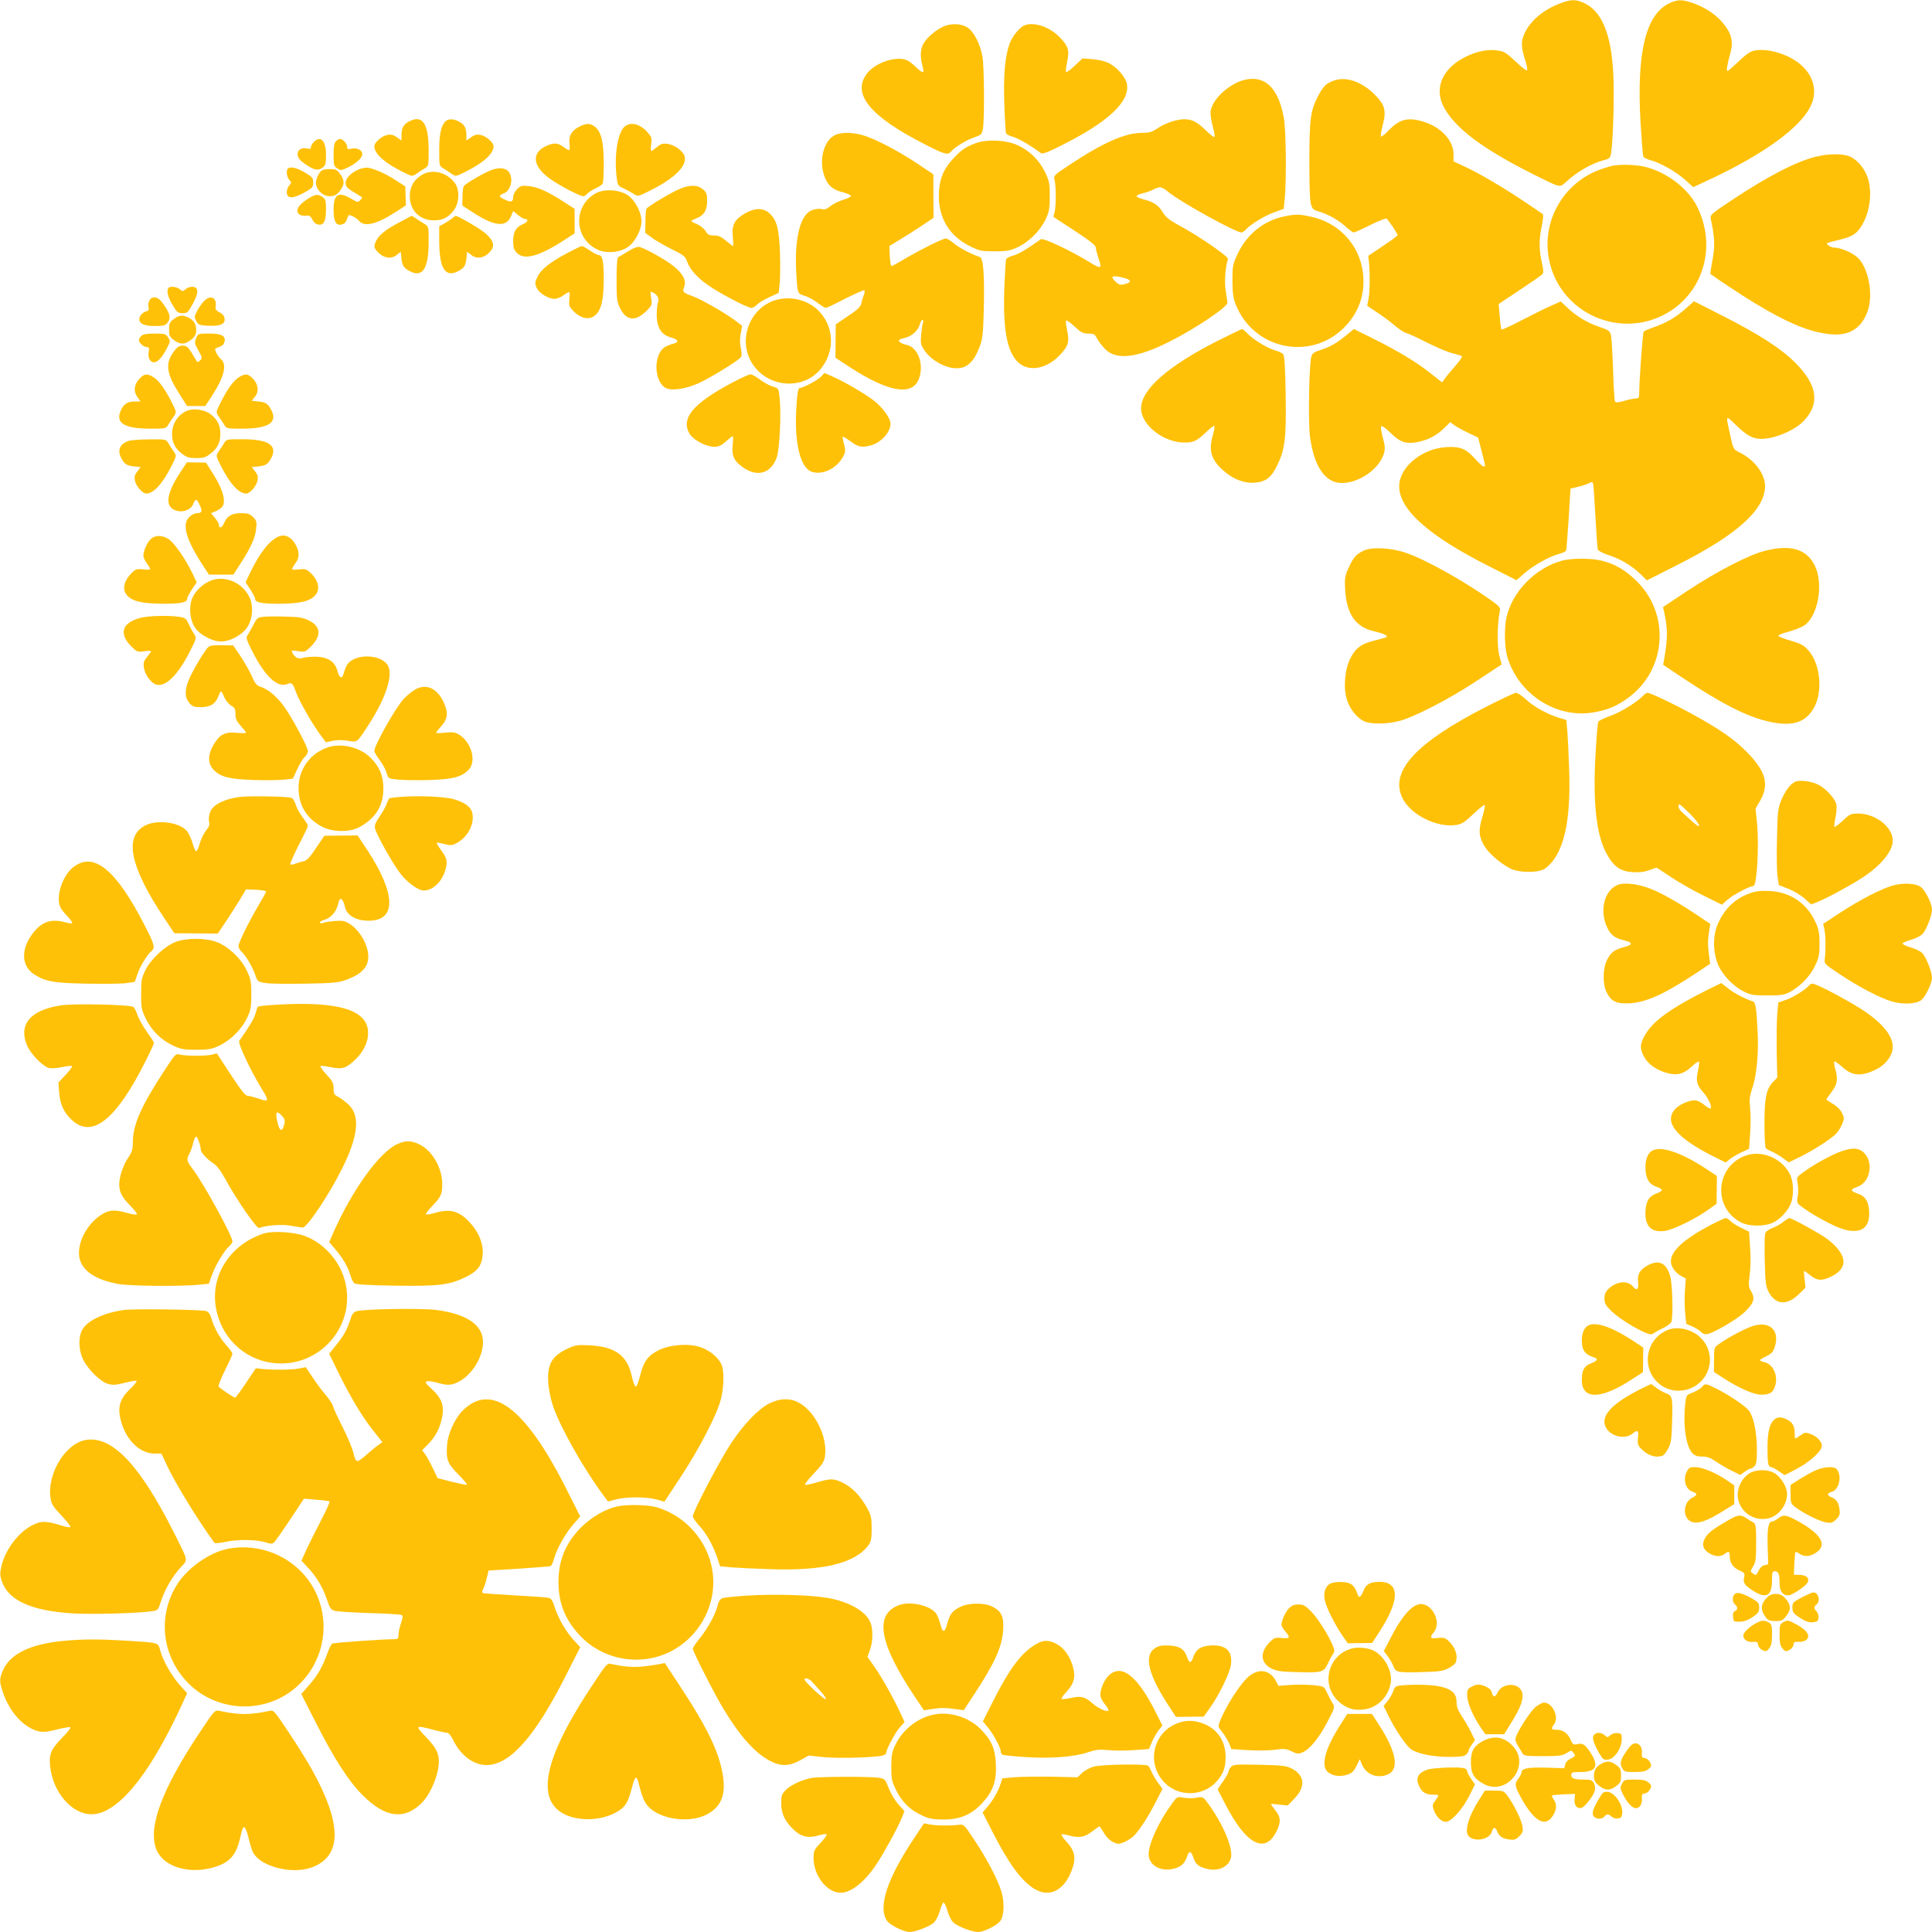 <?xml version="1.0" standalone="no"?>
<!DOCTYPE svg PUBLIC "-//W3C//DTD SVG 20010904//EN"
 "http://www.w3.org/TR/2001/REC-SVG-20010904/DTD/svg10.dtd">
<svg version="1.0" xmlns="http://www.w3.org/2000/svg"
 width="1280pt" height="1280pt" viewBox="0 0 1280 1280"
 preserveAspectRatio="xMidYMid meet">
<g transform="translate(0,1280) scale(0.1,-0.1)"
fill="#ffc107" stroke="none">
<path d="M10335 12777 c-110 -41 -198 -116 -236 -201 -23 -53 -22 -88 8 -183
9 -29 14 -56 10 -59 -4 -4 -38 23 -76 59 -58 55 -77 67 -115 72 -63 10 -129
-2 -201 -34 -166 -76 -229 -212 -158 -343 75 -138 255 -273 580 -437 194 -97
185 -95 225 -59 79 72 171 125 255 147 39 11 42 14 48 54 13 87 21 395 13 526
-14 264 -80 415 -202 465 -51 21 -79 20 -151 -7z"/>
<path d="M11065 12781 c-161 -72 -223 -325 -196 -794 7 -116 15 -216 18 -223
3 -8 24 -19 47 -25 66 -17 174 -79 231 -131 l53 -48 105 49 c358 167 603 344
672 486 67 136 -10 280 -183 345 -68 26 -137 35 -188 25 -28 -5 -55 -24 -104
-71 -37 -35 -70 -64 -75 -64 -9 0 -2 40 19 118 23 81 6 138 -60 212 -45 50
-116 95 -189 120 -70 24 -97 24 -150 1z"/>
<path d="M6252 12625 c-48 -21 -107 -70 -131 -109 -23 -37 -27 -90 -10 -149 6
-22 8 -42 5 -45 -4 -3 -23 10 -44 30 -20 20 -47 41 -59 47 -69 35 -217 -13
-272 -90 -97 -134 25 -281 386 -465 132 -68 153 -73 174 -48 24 29 99 75 152
93 48 17 52 21 59 57 11 62 9 411 -3 479 -14 81 -56 164 -98 192 -40 27 -108
30 -159 8z"/>
<path d="M6790 12633 c-33 -12 -81 -70 -100 -119 -32 -87 -43 -211 -36 -406 3
-98 9 -183 11 -191 3 -7 25 -18 48 -24 35 -10 116 -57 184 -108 10 -7 50 8
146 57 306 155 444 287 423 403 -9 44 -65 109 -120 137 -24 12 -68 23 -108 26
l-66 5 -51 -48 c-28 -27 -54 -45 -58 -42 -3 4 0 33 7 66 16 76 9 102 -43 158
-66 72 -171 110 -237 86z"/>
<path d="M8245 12271 c-108 -27 -225 -140 -225 -219 0 -20 7 -62 16 -94 9 -32
14 -62 10 -65 -4 -4 -30 16 -59 45 -56 55 -90 72 -141 72 -49 0 -128 -26 -177
-60 -37 -25 -54 -30 -104 -30 -113 -1 -260 -66 -488 -218 -96 -64 -98 -66 -90
-96 10 -40 10 -172 0 -212 l-8 -31 141 -92 c102 -67 140 -97 140 -112 0 -11 9
-44 19 -74 24 -68 17 -70 -72 -15 -126 76 -296 155 -311 145 -96 -68 -147 -98
-183 -108 -23 -6 -45 -17 -47 -24 -3 -7 -8 -92 -12 -190 -10 -274 17 -421 90
-492 70 -68 190 -47 280 49 55 59 62 84 46 161 -7 33 -10 62 -7 66 4 3 29 -15
56 -40 43 -40 56 -47 91 -47 36 0 43 -4 58 -32 9 -18 33 -49 52 -69 74 -77
210 -62 425 46 174 87 391 233 387 260 -1 11 -7 48 -12 83 -9 58 -1 161 16
205 6 16 -191 152 -330 227 -61 33 -84 53 -104 86 -28 46 -61 67 -129 84 -24
6 -43 15 -43 20 0 5 19 14 43 20 23 5 55 17 70 25 41 22 54 19 100 -19 81 -66
443 -266 482 -266 7 0 20 9 30 20 32 35 124 91 188 114 l62 22 6 59 c13 121
10 470 -6 549 -37 196 -126 279 -260 247z m-799 -1312 c51 -13 53 -29 5 -42
-28 -7 -37 -4 -57 14 -43 40 -28 48 52 28z"/>
<path d="M8837 12266 c-50 -18 -68 -36 -100 -94 -54 -100 -62 -154 -62 -432 1
-316 2 -323 58 -340 66 -19 135 -58 182 -101 23 -21 47 -39 54 -39 6 0 55 22
109 49 54 27 103 46 108 43 12 -9 74 -101 74 -110 -1 -4 -44 -36 -98 -72 l-97
-65 5 -45 c7 -72 6 -191 -3 -240 l-9 -46 69 -46 c38 -25 90 -64 116 -87 27
-22 59 -44 73 -47 13 -3 76 -32 139 -64 63 -32 139 -64 170 -71 31 -7 58 -16
61 -20 2 -5 -17 -32 -43 -62 -26 -29 -57 -66 -68 -82 l-21 -28 -78 61 c-92 73
-202 140 -377 228 l-129 64 -55 -45 c-63 -51 -110 -77 -173 -96 -31 -9 -47
-20 -53 -38 -16 -41 -23 -435 -10 -534 27 -199 101 -307 211 -307 118 0 252
96 280 200 8 28 5 52 -9 103 -11 42 -15 70 -9 73 6 4 34 -17 63 -46 61 -61
104 -74 180 -58 69 14 122 43 172 90 l41 41 30 -22 c16 -11 58 -34 92 -50 l63
-30 24 -93 c27 -109 26 -98 12 -98 -6 0 -31 22 -55 49 -61 68 -99 84 -188 79
-165 -8 -316 -133 -316 -260 0 -154 194 -327 594 -529 l183 -93 54 47 c60 52
162 109 227 127 24 6 45 16 48 23 2 7 10 102 17 211 l12 199 50 12 c28 6 60
17 73 24 18 9 23 9 26 -1 3 -7 10 -105 16 -218 6 -113 13 -212 16 -221 2 -8
33 -24 72 -37 80 -26 150 -68 210 -125 l43 -42 192 97 c403 202 591 371 591
528 0 81 -71 174 -168 222 -41 20 -42 22 -60 101 -34 157 -38 151 41 75 84
-80 127 -96 217 -80 78 15 174 61 219 106 117 116 101 243 -48 392 -92 93
-244 191 -481 311 l-191 97 -52 -46 c-64 -58 -127 -95 -209 -124 -35 -12 -68
-26 -72 -31 -7 -7 -30 -330 -30 -416 0 -22 -5 -27 -23 -27 -13 0 -47 -7 -77
-16 -39 -11 -55 -13 -60 -4 -4 6 -10 102 -13 213 -4 111 -10 215 -15 230 -6
24 -18 32 -72 50 -83 28 -152 69 -212 125 l-48 45 -62 -28 c-35 -15 -122 -58
-195 -96 -72 -38 -134 -66 -136 -62 -2 5 -8 44 -11 89 l-7 80 140 93 c77 51
145 98 151 106 7 9 6 30 -5 76 -19 81 -19 155 0 244 8 38 11 72 7 76 -4 3 -61
42 -127 86 -153 102 -296 185 -391 229 l-74 35 0 47 c0 92 -84 182 -204 217
-99 30 -154 15 -225 -58 -24 -26 -48 -44 -52 -42 -4 3 2 37 12 77 25 95 15
133 -54 202 -86 86 -190 121 -270 92z"/>
<path d="M2708 11994 c-35 -18 -48 -43 -48 -89 l0 -36 -30 21 c-24 17 -39 21
-64 16 -37 -7 -86 -50 -86 -75 0 -49 66 -109 188 -170 62 -31 62 -31 90 -13
15 11 39 27 55 36 27 16 27 18 27 120 0 179 -42 240 -132 190z"/>
<path d="M2948 11993 c-27 -32 -38 -85 -38 -189 0 -102 0 -104 28 -120 15 -9
39 -25 54 -36 28 -18 28 -18 90 13 122 61 188 121 188 170 0 25 -49 68 -86 75
-25 5 -40 1 -64 -16 l-30 -21 0 36 c0 47 -13 71 -50 90 -38 20 -73 19 -92 -2z"/>
<path d="M3842 11963 c-53 -26 -75 -61 -69 -110 2 -23 2 -44 -1 -47 -2 -3 -19
6 -37 19 -36 28 -62 31 -109 11 -109 -45 -100 -139 21 -223 64 -45 195 -113
217 -113 7 0 20 7 27 17 8 9 33 25 55 35 23 10 45 25 48 34 3 9 6 68 6 133 0
137 -17 209 -57 240 -31 25 -57 26 -101 4z"/>
<path d="M4143 11965 c-48 -33 -74 -181 -59 -328 8 -66 8 -67 49 -86 23 -11
54 -28 68 -37 26 -17 28 -16 113 27 157 79 238 160 222 222 -8 35 -67 78 -114
84 -31 4 -44 0 -69 -21 -17 -14 -34 -26 -38 -26 -4 0 -4 20 -1 44 6 38 3 48
-20 75 -48 57 -108 76 -151 46z"/>
<path d="M5523 11900 c-73 -44 -100 -182 -55 -283 23 -52 54 -76 120 -92 25
-7 48 -17 50 -23 1 -5 -22 -17 -52 -26 -30 -9 -68 -28 -85 -42 -24 -20 -37
-24 -60 -19 -17 4 -44 0 -65 -9 -74 -31 -112 -183 -101 -401 8 -151 8 -150 54
-164 22 -6 61 -27 86 -46 25 -19 50 -35 56 -35 6 0 65 28 130 62 66 33 122 58
126 55 3 -4 1 -19 -5 -34 -6 -15 -13 -40 -16 -55 -5 -21 -27 -42 -88 -82 l-81
-55 -1 -110 -1 -111 93 -61 c253 -165 412 -194 458 -84 40 95 -3 216 -82 231
-18 3 -38 12 -45 20 -9 11 -2 16 35 25 49 12 91 51 102 95 3 13 11 24 16 24 6
0 7 -8 3 -17 -4 -10 -9 -46 -12 -80 -5 -56 -3 -67 20 -102 44 -67 140 -121
214 -121 71 0 117 44 155 147 18 49 22 87 26 246 5 230 -3 336 -26 344 -55 18
-143 64 -174 92 -20 17 -43 31 -52 31 -20 0 -166 -73 -272 -135 -43 -26 -82
-47 -87 -48 -5 -1 -10 28 -12 65 l-3 68 61 37 c34 20 100 62 147 93 l85 57 -1
144 0 144 -100 67 c-121 81 -268 159 -351 187 -81 27 -167 28 -210 1z"/>
<path d="M2080 11860 c-11 -11 -20 -27 -20 -35 0 -11 -7 -14 -24 -9 -65 16
-89 -48 -33 -89 60 -46 95 -59 120 -46 33 18 37 28 37 94 0 92 -35 130 -80 85z"/>
<path d="M2226 11864 c-12 -11 -16 -35 -16 -89 0 -68 2 -76 25 -91 23 -15 27
-14 71 7 59 30 94 63 94 88 0 27 -34 44 -71 36 -24 -6 -29 -3 -29 13 0 20 -29
52 -48 52 -6 0 -18 -7 -26 -16z"/>
<path d="M6463 11851 c-66 -24 -100 -48 -157 -112 -60 -67 -86 -138 -86 -239
0 -149 73 -266 208 -332 61 -30 74 -33 162 -33 82 0 103 4 152 27 74 34 152
112 186 186 23 49 27 70 27 152 0 88 -3 101 -32 161 -39 79 -102 141 -181 177
-77 35 -203 41 -279 13z"/>
<path d="M12044 11765 c-130 -28 -325 -128 -572 -292 -134 -89 -143 -97 -138
-122 26 -117 29 -181 12 -271 -9 -51 -16 -94 -14 -95 25 -20 216 -147 288
-190 210 -127 345 -186 478 -206 142 -22 231 26 275 148 39 108 9 279 -61 352
-34 35 -116 71 -164 71 -8 0 -23 6 -33 14 -18 13 -17 15 23 25 23 6 59 15 80
21 67 18 98 45 132 114 44 90 53 213 21 297 -24 63 -73 117 -123 135 -43 16
-128 16 -204 -1z"/>
<path d="M10690 11703 c-14 -2 -52 -13 -85 -25 -235 -82 -383 -324 -347 -570
56 -384 492 -578 816 -364 226 151 296 449 164 698 -62 116 -202 220 -340 253
-59 14 -151 17 -208 8z"/>
<path d="M1907 11683 c-13 -12 -7 -56 10 -75 15 -17 15 -19 0 -36 -10 -10 -17
-31 -17 -45 0 -44 38 -45 112 -5 58 32 63 37 63 69 0 30 -6 37 -55 66 -51 31
-98 42 -113 26z"/>
<path d="M2380 11679 c-52 -21 -90 -59 -90 -89 0 -25 8 -35 48 -60 26 -16 52
-31 57 -34 6 -2 3 -11 -7 -21 -16 -17 -19 -17 -62 9 -84 49 -116 30 -116 -71
0 -78 14 -107 50 -101 22 3 33 15 44 50 5 16 9 16 33 5 15 -6 35 -21 44 -32
34 -40 117 -20 238 59 l70 45 -2 63 -2 63 -65 42 c-70 46 -157 83 -193 82 -12
0 -33 -5 -47 -10z"/>
<path d="M3262 11676 c-45 -15 -178 -91 -190 -110 -4 -6 -7 -37 -8 -70 l-1
-58 76 -49 c137 -89 215 -96 246 -23 l15 36 31 -26 c17 -14 37 -26 44 -26 29
0 24 -20 -8 -34 -49 -20 -67 -51 -67 -114 0 -44 5 -57 26 -79 48 -48 146 -21
310 85 l71 46 0 81 0 81 -71 46 c-106 69 -173 99 -232 105 -47 5 -55 3 -78
-20 -14 -14 -26 -37 -26 -51 0 -34 -13 -39 -54 -19 -44 20 -45 27 -6 43 34 14
55 64 45 109 -11 52 -54 68 -123 47z"/>
<path d="M2134 11672 c-25 -17 -47 -70 -40 -97 11 -42 50 -75 89 -75 37 0 55
12 81 53 20 33 16 62 -15 100 -16 22 -29 27 -62 27 -23 0 -47 -4 -53 -8z"/>
<path d="M2794 11641 c-53 -33 -79 -78 -79 -142 0 -93 66 -159 160 -159 57 0
96 19 132 67 36 48 40 135 7 180 -53 72 -151 96 -220 54z"/>
<path d="M4509 11551 c-54 -21 -215 -117 -226 -134 -4 -6 -7 -45 -7 -86 l-1
-74 45 -33 c25 -18 84 -52 132 -76 76 -37 89 -48 99 -78 18 -52 63 -105 134
-155 74 -54 267 -155 293 -155 11 0 27 10 38 22 10 11 47 34 81 49 l62 29 6
54 c4 30 5 122 3 203 -6 166 -20 222 -69 269 -40 38 -98 38 -164 0 -69 -41
-88 -76 -80 -153 3 -35 4 -63 1 -63 -2 0 -23 16 -46 35 -32 27 -51 35 -80 35
-32 0 -42 5 -56 30 -10 16 -35 36 -56 45 -21 8 -38 17 -38 20 0 3 17 12 39 21
47 19 66 52 66 116 0 42 -4 53 -28 74 -34 29 -82 31 -148 5z"/>
<path d="M3948 11520 c-150 -81 -147 -294 5 -371 57 -30 149 -24 205 13 49 33
92 114 92 173 0 59 -43 140 -93 173 -54 36 -154 42 -209 12z"/>
<path d="M2050 11489 c-54 -33 -80 -60 -80 -86 0 -24 30 -38 67 -31 12 2 23
-7 33 -27 10 -21 24 -31 42 -33 35 -4 48 25 48 108 0 49 -4 61 -22 74 -30 21
-46 20 -88 -5z"/>
<path d="M8503 11365 c-133 -29 -240 -116 -302 -244 -34 -73 -36 -81 -36 -181
1 -85 5 -116 23 -160 116 -288 479 -372 705 -162 109 103 156 234 136 382 -26
183 -161 326 -346 365 -81 17 -99 17 -180 0z"/>
<path d="M2653 11331 c-93 -49 -139 -85 -158 -121 -21 -40 -19 -53 11 -83 38
-38 86 -45 121 -17 l28 22 3 -28 c5 -58 13 -75 45 -94 93 -57 137 3 137 186 0
102 0 104 -27 120 -16 9 -40 25 -55 35 -15 11 -28 19 -30 19 -2 0 -36 -18 -75
-39z"/>
<path d="M2994 11352 c-12 -9 -36 -25 -53 -34 l-31 -17 0 -98 c0 -189 43 -250
137 -193 32 19 40 36 45 94 l3 28 28 -22 c36 -28 83 -21 121 19 36 38 30 71
-23 121 -30 29 -187 121 -203 120 -1 -1 -13 -8 -24 -18z"/>
<path d="M3761 11125 c-119 -64 -176 -109 -199 -157 -18 -36 -19 -45 -8 -72
14 -36 77 -76 120 -76 16 0 44 11 61 25 18 13 35 22 37 19 3 -3 3 -25 0 -49
-4 -40 -1 -48 30 -79 45 -45 99 -57 136 -29 44 32 61 100 62 241 0 122 -8 162
-34 162 -7 0 -33 13 -57 30 -24 16 -48 30 -54 30 -5 0 -48 -21 -94 -45z"/>
<path d="M4161 11135 c-30 -19 -59 -36 -65 -38 -7 -2 -11 -52 -11 -148 0 -134
2 -148 25 -194 41 -81 101 -86 173 -15 37 37 38 41 31 86 -6 45 -6 46 14 35
29 -15 41 -42 31 -66 -4 -11 -8 -46 -8 -78 -1 -87 31 -137 98 -154 42 -11 51
-29 19 -38 -61 -17 -80 -30 -99 -66 -39 -78 -18 -198 42 -230 39 -20 136 -6
221 34 75 34 257 146 276 170 7 8 7 28 0 61 -7 32 -7 65 0 98 l9 49 -51 39
c-66 49 -217 135 -275 157 -67 24 -71 29 -58 63 23 61 -38 130 -191 214 -45
25 -92 47 -104 50 -15 3 -43 -8 -77 -29z"/>
<path d="M1117 10893 c-16 -15 -5 -62 26 -113 29 -49 36 -55 66 -55 32 0 37 5
69 63 40 74 39 112 -5 112 -14 0 -35 -7 -45 -17 -17 -15 -19 -15 -36 0 -19 17
-63 23 -75 10z"/>
<path d="M990 10809 c-7 -11 -9 -31 -6 -44 5 -18 1 -24 -19 -29 -14 -4 -31
-18 -37 -32 -19 -41 16 -64 96 -64 67 0 77 4 95 37 13 25 0 60 -46 121 -28 38
-66 43 -83 11z"/>
<path d="M1345 10798 c-15 -18 -35 -47 -43 -66 -15 -30 -15 -36 -1 -60 13 -24
21 -27 75 -30 83 -4 116 10 112 46 -2 18 -12 32 -33 42 -20 10 -29 21 -27 33
13 69 -37 89 -83 35z"/>
<path d="M5175 10820 c-217 -34 -310 -306 -161 -468 112 -123 311 -125 417 -4
106 121 98 298 -19 404 -61 55 -153 81 -237 68z"/>
<path d="M1160 10692 c-36 -24 -40 -32 -40 -79 0 -33 5 -46 27 -62 38 -31 67
-35 100 -15 40 25 53 44 53 77 0 39 -15 64 -50 82 -37 19 -59 18 -90 -3z"/>
<path d="M8065 10541 c-329 -167 -504 -322 -505 -445 -1 -110 146 -227 286
-228 61 -1 85 11 146 70 26 25 50 43 53 40 4 -3 -1 -30 -9 -59 -30 -101 -13
-163 65 -233 65 -59 139 -89 208 -84 76 5 112 32 151 111 54 110 62 180 58
469 -3 181 -8 261 -16 271 -7 8 -33 20 -58 27 -51 15 -147 74 -183 114 -14 14
-28 26 -32 26 -4 0 -78 -36 -164 -79z"/>
<path d="M936 10574 c-9 -8 -16 -21 -16 -28 0 -18 33 -46 54 -46 14 0 16 -6
11 -32 -4 -22 -1 -40 8 -53 25 -34 65 -10 104 62 33 60 34 63 17 87 -15 24
-22 26 -89 26 -54 0 -78 -4 -89 -16z"/>
<path d="M1299 10559 c-11 -29 -10 -36 15 -81 27 -47 27 -51 11 -67 -10 -9
-19 -12 -21 -6 -3 6 -18 31 -34 58 -25 39 -35 47 -60 47 -24 0 -36 -9 -60 -41
-57 -80 -48 -144 40 -281 l49 -78 61 0 60 0 46 70 c79 122 99 205 59 239 -11
9 -26 29 -32 44 -11 24 -11 28 5 33 35 11 47 22 50 44 6 37 -23 50 -104 50
-71 0 -72 0 -85 -31z"/>
<path d="M5441 10306 c-21 -23 -120 -76 -140 -76 -14 0 -19 -27 -26 -150 -11
-223 29 -382 104 -406 70 -23 164 22 206 99 17 32 18 41 7 83 -7 26 -11 49 -8
51 2 2 25 -12 51 -31 49 -38 75 -43 137 -26 67 19 128 87 128 143 0 36 -54
110 -113 155 -61 46 -189 121 -268 156 l-57 25 -21 -23z"/>
<path d="M927 10294 c-38 -38 -45 -85 -17 -124 l21 -30 -36 0 c-47 0 -71 -13
-90 -50 -47 -90 12 -130 191 -130 102 0 104 0 120 28 9 15 25 39 36 54 18 28
18 28 -13 90 -45 90 -86 147 -122 169 -42 25 -59 24 -90 -7z"/>
<path d="M1583 10301 c-36 -22 -77 -79 -122 -169 -31 -62 -31 -62 -13 -90 11
-15 27 -39 36 -54 16 -28 18 -28 120 -28 183 0 243 44 186 137 -19 32 -36 40
-94 45 l-28 3 22 28 c28 35 21 83 -17 121 -31 31 -48 32 -90 7z"/>
<path d="M4855 10267 c-265 -140 -348 -240 -285 -343 25 -40 109 -84 162 -84
29 0 47 8 77 35 21 19 41 35 45 35 4 0 4 -27 0 -59 -8 -72 10 -108 75 -152 93
-61 179 -34 217 70 19 52 31 289 19 395 -6 63 -6 63 -45 75 -22 6 -60 27 -85
46 -25 19 -53 35 -63 35 -9 0 -62 -24 -117 -53z"/>
<path d="M1240 10079 c-61 -26 -100 -85 -100 -154 0 -57 19 -96 67 -132 30
-23 46 -28 93 -28 47 0 63 5 93 28 48 36 67 75 67 132 0 57 -19 96 -65 131
-40 30 -113 41 -155 23z"/>
<path d="M856 9880 c-66 -20 -83 -67 -46 -127 19 -32 36 -40 94 -45 l28 -3
-22 -28 c-17 -21 -21 -35 -16 -61 7 -37 50 -86 75 -86 49 0 109 66 170 188 31
62 31 62 13 90 -11 15 -27 39 -36 55 -16 27 -17 27 -124 26 -59 0 -120 -5
-136 -9z"/>
<path d="M1484 9863 c-9 -16 -25 -40 -36 -55 -18 -28 -18 -28 13 -90 61 -122
121 -188 170 -188 25 0 68 49 75 86 5 26 1 40 -16 61 l-22 28 28 3 c58 5 75
13 94 45 57 93 -3 137 -186 137 -102 0 -104 0 -120 -27z"/>
<path d="M1189 9662 c-62 -94 -86 -170 -67 -209 28 -57 133 -53 158 7 16 39
23 38 43 -6 20 -41 15 -54 -19 -54 -14 0 -37 -12 -51 -26 -48 -48 -21 -146 85
-310 l46 -71 81 0 81 0 46 71 c69 106 99 173 105 232 5 47 3 55 -20 78 -22 21
-35 26 -79 26 -63 0 -94 -18 -114 -67 -14 -32 -34 -37 -34 -8 0 7 -12 27 -26
44 l-26 31 36 15 c20 9 41 26 45 39 15 39 -7 110 -62 198 l-52 83 -64 1 -63 1
-49 -75z"/>
<path d="M1845 9245 c-60 -25 -127 -112 -189 -242 l-29 -61 32 -48 c17 -26 31
-53 31 -60 0 -26 40 -34 162 -34 141 1 209 18 241 62 28 37 16 91 -29 136 -31
31 -39 34 -79 30 -24 -3 -46 -3 -49 0 -3 2 6 19 19 37 31 40 31 78 2 129 -28
50 -70 69 -112 51z"/>
<path d="M1003 9232 c-25 -19 -53 -80 -53 -113 0 -12 11 -37 25 -54 13 -18 22
-35 19 -37 -3 -3 -25 -3 -49 0 -42 4 -48 2 -80 -32 -44 -47 -55 -98 -28 -134
32 -44 100 -61 241 -62 122 0 162 8 162 34 0 7 14 34 31 60 l32 48 -29 61
c-44 93 -121 203 -158 226 -40 25 -83 27 -113 3z"/>
<path d="M9035 9152 c-51 -24 -68 -44 -101 -116 -24 -53 -26 -67 -22 -145 10
-161 69 -246 193 -274 70 -16 100 -33 74 -41 -8 -3 -43 -12 -78 -21 -82 -20
-123 -51 -156 -120 -37 -74 -46 -198 -20 -274 19 -59 63 -114 109 -138 41 -22
151 -22 236 0 101 27 329 144 512 265 l167 110 -16 59 c-15 57 -14 207 3 289
6 30 2 34 -59 78 -180 128 -429 267 -561 313 -99 34 -227 41 -281 15z"/>
<path d="M11690 9150 c-109 -29 -310 -133 -504 -260 l-168 -112 7 -31 c25
-117 25 -171 0 -317 l-6 -35 123 -82 c295 -196 465 -278 625 -303 131 -20 211
16 259 117 51 109 30 280 -45 364 -30 34 -49 44 -116 64 -43 12 -81 27 -82 32
-2 6 27 18 64 27 37 10 84 28 105 41 94 62 132 279 70 401 -55 108 -161 138
-332 94z"/>
<path d="M10347 9085 c-175 -48 -327 -204 -366 -375 -16 -68 -13 -199 5 -261
72 -245 320 -408 564 -370 95 15 157 40 232 94 263 187 287 567 51 787 -71 67
-134 103 -220 125 -69 18 -200 18 -266 0z"/>
<path d="M1407 8957 c-52 -17 -103 -60 -128 -109 -30 -58 -24 -150 13 -206 33
-49 114 -92 173 -92 58 0 137 42 171 91 39 56 45 147 15 206 -46 91 -152 139
-244 110z"/>
<path d="M928 8706 c-120 -32 -142 -104 -58 -189 37 -36 41 -38 85 -32 25 4
45 4 45 0 0 -4 -12 -21 -26 -38 -21 -25 -25 -38 -21 -69 6 -47 49 -106 84
-114 62 -16 143 65 222 222 43 85 44 87 27 113 -9 14 -26 45 -36 67 -18 38
-24 42 -66 48 -74 10 -205 6 -256 -8z"/>
<path d="M1739 8713 c-31 -3 -39 -10 -62 -56 -15 -29 -32 -59 -39 -68 -9 -13
-3 -33 33 -103 83 -165 165 -243 229 -219 34 13 39 9 63 -58 22 -58 108 -209
158 -275 l38 -52 46 10 c29 6 66 6 100 0 64 -10 58 -15 135 103 115 177 165
329 131 394 -32 60 -152 81 -230 42 -36 -19 -49 -38 -66 -99 -9 -32 -27 -23
-38 19 -17 67 -67 99 -154 98 -32 0 -67 -4 -78 -8 -24 -10 -51 2 -66 31 -11
20 -10 20 35 14 45 -7 49 -6 86 31 71 71 66 133 -13 172 -41 20 -66 24 -160
26 -62 2 -128 1 -148 -2z"/>
<path d="M1365 8495 c-39 -52 -104 -168 -120 -214 -22 -63 -19 -105 9 -138 21
-24 32 -28 74 -28 64 0 97 19 116 66 9 22 18 39 21 39 3 0 12 -17 20 -38 9
-21 29 -46 45 -56 25 -14 30 -23 30 -57 0 -31 7 -47 35 -78 19 -21 35 -41 35
-45 0 -4 -28 -4 -62 -1 -78 8 -113 -11 -154 -80 -38 -66 -38 -124 0 -164 47
-49 103 -63 269 -69 81 -2 173 -1 203 3 l54 6 29 62 c15 34 38 71 49 81 12 11
22 28 22 39 0 27 -101 216 -157 295 -48 67 -104 114 -157 132 -26 8 -37 22
-59 73 -15 34 -49 93 -75 132 l-47 69 -79 1 c-76 0 -80 -1 -101 -30z"/>
<path d="M2734 8221 c-21 -15 -49 -39 -60 -52 -55 -60 -194 -308 -194 -344 0
-8 16 -35 35 -60 19 -25 40 -63 46 -85 12 -39 12 -39 75 -45 35 -4 128 -5 206
-3 157 5 212 19 260 65 58 55 23 186 -62 237 -26 15 -43 17 -91 12 -32 -4 -59
-4 -59 0 0 4 16 24 35 45 44 49 46 93 9 167 -46 92 -126 118 -200 63z"/>
<path d="M9843 8116 c-463 -237 -637 -427 -552 -602 54 -113 231 -201 361
-179 34 6 56 21 110 73 38 36 71 62 75 59 3 -4 -4 -41 -17 -83 -26 -88 -23
-125 15 -190 28 -47 101 -111 169 -147 59 -31 192 -31 233 -1 121 90 172 300
159 659 -3 99 -9 213 -12 253 l-7 72 -47 14 c-75 22 -169 74 -220 122 -26 24
-56 44 -66 44 -10 0 -101 -43 -201 -94z"/>
<path d="M10885 8190 c-36 -40 -152 -111 -219 -134 -38 -14 -73 -30 -77 -38
-4 -7 -12 -103 -18 -213 -19 -320 5 -536 72 -659 47 -87 92 -119 172 -124 44
-3 79 1 112 13 l48 17 96 -63 c52 -35 150 -91 216 -123 l121 -60 38 34 c36 32
147 90 171 90 23 0 38 265 24 414 l-10 99 32 55 c60 107 35 194 -93 323 -80
81 -180 150 -355 246 -121 67 -281 143 -300 143 -6 0 -20 -9 -30 -20z m314
-784 c71 -73 80 -110 11 -47 -25 23 -55 50 -67 61 -22 18 -31 50 -15 50 4 0
36 -29 71 -64z"/>
<path d="M2180 7851 c-122 -37 -202 -145 -202 -272 0 -115 54 -203 157 -257
68 -35 179 -37 242 -4 109 57 163 142 163 256 0 86 -24 143 -83 204 -66 68
-188 100 -277 73z"/>
<path d="M11894 7621 c-32 -14 -70 -65 -95 -128 -20 -52 -23 -80 -26 -253 -3
-107 -1 -220 4 -250 l8 -54 62 -24 c34 -13 82 -41 107 -64 l46 -40 43 17 c59
23 220 111 297 161 122 80 200 175 200 244 0 91 -113 179 -228 180 -49 0 -56
-3 -103 -47 -27 -25 -52 -44 -55 -41 -3 3 0 32 7 65 7 32 9 71 5 86 -9 37 -71
104 -119 128 -44 23 -122 33 -153 20z"/>
<path d="M1588 7520 c-98 -12 -175 -50 -194 -96 -9 -21 -13 -48 -9 -65 5 -23
1 -36 -19 -60 -14 -17 -33 -55 -42 -85 -8 -30 -19 -54 -24 -54 -5 0 -16 24
-24 53 -9 30 -25 65 -36 79 -47 60 -197 81 -278 39 -142 -73 -101 -272 123
-609 l70 -105 144 -1 144 -1 67 100 c36 55 78 121 93 147 l27 46 67 -3 c38 -2
67 -7 66 -12 -1 -5 -22 -44 -48 -87 -65 -110 -135 -252 -135 -274 0 -11 9 -27
21 -38 28 -25 70 -97 90 -153 15 -45 17 -46 70 -54 30 -5 149 -6 264 -4 183 3
218 7 268 25 103 38 147 84 147 155 0 74 -54 170 -120 214 -35 22 -47 25 -102
21 -35 -3 -71 -8 -80 -13 -11 -4 -18 -3 -18 3 0 5 11 13 24 16 44 11 83 53 95
102 9 37 14 44 25 35 8 -7 17 -27 20 -45 11 -59 72 -96 159 -96 186 0 181 180
-14 475 l-60 90 -110 -1 -110 -1 -55 -81 c-40 -61 -61 -83 -82 -88 -15 -3 -40
-10 -55 -16 -15 -6 -30 -8 -34 -5 -3 4 22 60 55 126 34 65 62 124 62 130 0 6
-16 31 -35 56 -19 25 -40 64 -46 85 -7 22 -19 42 -28 44 -34 10 -280 14 -343
6z"/>
<path d="M2663 7521 c-45 -3 -83 -8 -85 -11 -3 -3 -11 -21 -18 -40 -7 -19 -29
-57 -47 -83 -26 -38 -33 -55 -28 -76 8 -39 118 -235 167 -298 45 -59 119 -113
155 -113 55 0 113 50 138 119 23 66 19 94 -21 146 -19 26 -33 49 -31 51 2 3
25 -1 51 -8 42 -11 51 -10 83 7 75 41 120 132 101 203 -10 37 -48 65 -121 87
-57 17 -231 25 -344 16z"/>
<path d="M491 7059 c-77 -55 -125 -203 -90 -272 6 -12 27 -39 47 -59 20 -21
33 -40 30 -44 -3 -3 -23 -1 -45 5 -92 26 -154 6 -213 -69 -80 -101 -81 -213
-1 -270 74 -52 132 -63 356 -67 116 -2 234 -1 264 4 l54 8 18 52 c18 53 64
128 93 152 26 22 19 45 -49 177 -187 362 -331 480 -464 383z"/>
<path d="M10714 6936 c-89 -40 -119 -178 -63 -287 23 -46 48 -64 112 -80 57
-14 56 -29 -4 -44 -64 -17 -87 -34 -112 -85 -29 -59 -30 -159 -3 -214 31 -62
67 -78 156 -73 112 8 230 62 453 210 l77 52 -7 55 c-9 70 -9 93 0 157 l8 52
-88 59 c-126 84 -239 148 -314 176 -85 32 -174 41 -215 22z"/>
<path d="M12547 6935 c-75 -19 -227 -97 -362 -186 l-106 -70 8 -37 c9 -40 10
-136 3 -192 -5 -35 -4 -36 95 -102 125 -84 272 -161 349 -183 75 -22 166 -17
197 11 28 25 69 111 69 145 0 40 -39 139 -65 165 -12 12 -47 29 -79 38 -31 9
-54 21 -51 26 3 5 29 16 58 24 29 8 62 26 74 38 26 28 63 123 63 161 0 40 -46
132 -76 152 -35 23 -109 27 -177 10z"/>
<path d="M11594 6882 c-96 -34 -166 -99 -211 -199 -35 -77 -36 -180 -3 -268
28 -71 101 -149 175 -185 43 -22 64 -25 155 -25 91 0 111 3 149 23 70 38 135
106 167 175 25 53 29 74 29 147 -1 70 -5 95 -27 141 -58 126 -168 200 -306
206 -56 3 -91 -1 -128 -15z"/>
<path d="M1162 6559 c-71 -28 -163 -114 -199 -187 -25 -51 -28 -68 -28 -157 0
-93 2 -105 32 -166 39 -79 102 -140 181 -177 49 -23 70 -27 152 -27 82 0 103
4 152 27 74 34 152 112 186 186 23 49 27 70 27 152 0 84 -3 102 -29 158 -37
80 -123 162 -201 191 -75 28 -199 28 -273 0z"/>
<path d="M11304 6238 c-229 -115 -349 -200 -401 -288 -40 -65 -41 -99 -8 -156
28 -48 84 -86 154 -104 63 -17 106 -5 157 42 24 23 47 38 50 35 3 -3 0 -30 -6
-60 -16 -69 -9 -97 36 -146 33 -38 58 -93 47 -105 -3 -3 -22 8 -42 24 -22 19
-47 30 -66 30 -42 -1 -108 -32 -133 -65 -66 -84 20 -186 257 -305 l84 -42 26
21 c14 12 49 32 77 46 l52 24 7 100 c4 55 4 132 0 170 -6 58 -3 81 14 131 29
82 43 231 36 370 -8 168 -14 200 -33 206 -50 16 -122 53 -162 85 l-46 36 -100
-49z"/>
<path d="M11984 6269 c-26 -29 -106 -78 -156 -95 l-46 -15 -7 -76 c-4 -42 -5
-154 -4 -249 l4 -173 -28 -29 c-45 -47 -57 -106 -57 -276 0 -83 4 -156 8 -162
4 -5 22 -16 40 -23 18 -8 51 -27 73 -43 l40 -29 72 35 c85 41 213 123 244 157
12 13 29 41 38 62 14 35 14 41 -1 73 -10 21 -34 45 -60 60 -24 14 -44 28 -44
30 0 2 16 24 35 50 38 50 44 87 23 155 -6 22 -8 42 -5 46 4 3 26 -12 50 -34
68 -63 130 -67 229 -17 64 32 108 93 108 149 0 75 -73 162 -208 249 -80 51
-219 127 -284 155 -46 19 -46 19 -64 0z"/>
<path d="M402 6139 c-202 -31 -282 -127 -222 -267 25 -57 103 -137 145 -148
14 -3 53 -1 86 6 33 7 62 10 66 7 3 -4 -15 -30 -42 -58 l-48 -51 5 -66 c6 -80
32 -135 87 -185 134 -121 292 7 485 392 31 61 56 115 56 121 0 5 -20 37 -44
70 -24 33 -52 81 -62 107 -9 27 -22 54 -29 61 -14 16 -393 25 -483 11z"/>
<path d="M1793 6141 c-45 -3 -83 -8 -85 -11 -3 -3 -10 -24 -16 -47 -10 -34
-40 -85 -107 -179 -10 -15 69 -185 145 -311 55 -89 53 -96 -15 -72 -30 10 -63
19 -74 19 -15 0 -45 38 -112 140 l-92 141 -31 -8 c-40 -10 -172 -10 -212 0
-31 8 -31 7 -111 -115 -149 -229 -203 -352 -203 -465 0 -48 -6 -66 -30 -102
-34 -49 -60 -128 -60 -177 0 -51 17 -85 72 -141 29 -29 49 -55 45 -59 -3 -4
-33 1 -65 10 -85 24 -121 21 -174 -14 -72 -48 -129 -134 -142 -216 -21 -121
66 -204 252 -240 77 -15 428 -18 547 -5 l59 6 22 62 c23 64 79 156 114 188 11
10 20 23 20 30 0 37 -191 385 -264 481 -40 53 -42 61 -21 101 8 15 20 47 25
71 6 23 15 42 20 42 8 0 30 -61 30 -86 0 -19 41 -64 80 -89 26 -17 50 -47 80
-102 75 -138 211 -335 227 -329 45 18 148 26 206 16 34 -6 71 -12 82 -13 27
-3 174 215 260 388 108 215 123 351 46 425 -20 19 -51 43 -69 52 -28 15 -32
22 -32 58 0 35 -7 48 -47 91 -25 27 -43 52 -40 56 4 3 33 0 66 -7 77 -16 102
-9 161 46 62 58 94 130 88 196 -14 145 -219 199 -645 169z m76 -735 c18 -20
21 -29 14 -57 -13 -48 -29 -46 -42 5 -20 80 -12 95 28 52z"/>
<path d="M2632 5220 c-119 -54 -299 -304 -426 -592 l-25 -57 39 -46 c49 -57
85 -117 101 -173 7 -23 19 -48 26 -54 10 -8 94 -13 271 -16 289 -4 359 4 469
58 79 39 106 75 111 151 5 69 -25 143 -84 208 -70 78 -132 95 -233 65 -29 -8
-56 -13 -59 -9 -3 3 15 27 40 53 59 61 68 80 68 146 0 109 -66 223 -153 265
-54 26 -90 26 -145 1z"/>
<path d="M10953 5180 c-36 -15 -56 -65 -51 -132 5 -65 26 -95 78 -113 16 -5
30 -14 30 -20 0 -5 -14 -14 -30 -20 -52 -18 -73 -48 -78 -113 -7 -104 36 -150
128 -137 54 7 202 79 284 138 l59 42 1 92 1 92 -79 52 c-155 101 -282 145
-343 119z"/>
<path d="M12193 5170 c-60 -21 -177 -86 -244 -135 -46 -33 -47 -34 -39 -77 5
-24 5 -62 0 -85 -7 -40 -5 -44 24 -66 68 -52 205 -127 269 -148 118 -38 183
-1 181 104 -1 73 -24 112 -76 129 -48 16 -51 29 -10 42 41 13 71 45 83 89 14
54 3 104 -31 139 -34 34 -79 37 -157 8z"/>
<path d="M11572 5146 c-206 -67 -229 -346 -37 -445 52 -27 153 -28 210 -2 47
21 99 76 120 128 19 46 19 134 -1 181 -45 110 -181 174 -292 138z"/>
<path d="M11333 4684 c-176 -93 -263 -172 -263 -240 0 -36 30 -78 70 -99 l29
-15 -6 -83 c-3 -46 -2 -114 2 -151 l7 -67 42 -18 c22 -10 47 -26 55 -35 7 -9
22 -16 34 -16 35 0 199 94 253 145 64 60 74 92 46 139 -18 31 -19 41 -10 108
6 44 8 118 3 182 l-7 106 -52 25 c-29 14 -61 34 -71 45 -10 11 -24 20 -31 20
-7 0 -53 -21 -101 -46z"/>
<path d="M11815 4705 c-16 -14 -49 -32 -73 -41 -29 -12 -44 -24 -48 -40 -3
-13 -4 -95 -2 -181 3 -131 7 -165 23 -197 46 -91 121 -99 202 -21 l45 44 -6
55 c-4 31 -5 56 -3 56 2 0 21 -13 42 -30 43 -35 74 -37 130 -11 125 57 117
148 -20 253 -48 36 -234 138 -251 138 -5 -1 -22 -12 -39 -25z"/>
<path d="M1745 4627 c-220 -73 -351 -276 -315 -489 33 -194 180 -340 370 -367
318 -44 575 256 480 561 -37 122 -140 234 -257 278 -72 28 -217 37 -278 17z"/>
<path d="M10923 4420 c-57 -29 -77 -62 -70 -116 5 -47 -9 -58 -34 -28 -35 43
-108 36 -161 -14 -21 -20 -28 -35 -28 -65 0 -33 7 -45 48 -85 47 -46 166 -120
231 -145 25 -9 35 -9 49 1 9 7 38 23 64 35 26 12 49 31 52 42 12 43 6 252 -9
302 -25 84 -71 108 -142 73z"/>
<path d="M820 4121 c-135 -19 -244 -72 -276 -133 -26 -48 -23 -133 6 -194 33
-68 117 -150 167 -163 32 -9 54 -7 111 8 40 10 74 16 77 12 2 -4 -16 -28 -42
-52 -73 -71 -88 -126 -58 -225 35 -120 125 -204 217 -204 l47 0 35 -74 c53
-116 205 -365 317 -518 3 -4 39 -1 80 8 80 17 208 14 267 -7 25 -8 36 -8 46 1
8 6 56 74 107 151 l93 140 80 -7 c45 -3 85 -9 89 -11 4 -3 -21 -59 -56 -126
-35 -67 -79 -155 -97 -194 l-33 -73 45 -48 c56 -60 97 -129 125 -212 18 -54
26 -66 50 -72 15 -5 119 -11 230 -15 111 -3 207 -9 214 -13 9 -6 8 -19 -5 -56
-9 -26 -16 -60 -16 -76 0 -24 -4 -28 -27 -28 -76 0 -400 -23 -411 -29 -8 -4
-24 -37 -36 -72 -29 -83 -66 -146 -124 -210 l-46 -52 97 -191 c120 -237 218
-389 311 -481 149 -149 276 -165 392 -48 45 45 91 141 106 219 16 90 0 133
-80 216 -74 77 -71 79 47 48 41 -11 82 -20 92 -20 11 0 26 -18 40 -46 50 -104
137 -169 225 -168 154 3 318 188 521 589 l97 192 -50 55 c-50 56 -102 149
-124 225 -9 28 -20 43 -34 47 -11 3 -111 10 -221 16 -110 6 -206 13 -213 15
-10 4 -10 9 -1 27 7 13 18 46 24 73 l12 50 199 12 c109 7 204 15 211 17 7 3
17 24 23 48 18 65 75 167 127 227 l47 54 -91 181 c-272 540 -498 711 -689 519
-50 -50 -97 -153 -102 -225 -7 -98 2 -124 75 -197 36 -36 61 -67 56 -68 -4 -2
-50 8 -101 20 l-93 24 -30 63 c-16 34 -39 76 -50 92 l-22 30 41 41 c47 50 76
103 90 172 18 86 -1 134 -82 206 -45 39 -27 49 51 28 51 -14 75 -17 103 -9
104 28 200 162 200 279 0 112 -106 185 -307 212 -100 13 -492 7 -534 -9 -18
-7 -29 -23 -38 -54 -19 -63 -45 -110 -96 -172 l-44 -55 60 -123 c83 -168 157
-292 230 -384 l62 -78 -28 -21 c-16 -11 -50 -39 -76 -62 -25 -24 -53 -43 -61
-43 -10 0 -19 19 -27 55 -7 31 -39 107 -71 170 -32 63 -61 126 -64 139 -3 14
-25 46 -47 73 -23 26 -62 78 -87 116 l-46 69 -46 -9 c-49 -9 -168 -10 -240 -3
l-45 5 -65 -97 c-36 -54 -68 -97 -72 -98 -9 0 -101 62 -110 74 -3 5 16 54 43
108 27 54 49 103 49 109 0 6 -18 32 -41 57 -45 51 -80 114 -99 179 -8 27 -20
43 -34 47 -34 10 -486 16 -546 7z"/>
<path d="M10524 4019 c-28 -14 -44 -50 -44 -99 0 -66 20 -94 83 -114 28 -9 20
-22 -23 -39 -45 -17 -60 -45 -60 -111 0 -128 122 -129 320 -2 l85 55 1 82 1
81 -74 49 c-136 88 -239 123 -289 98z"/>
<path d="M11605 4012 c-52 -18 -155 -73 -214 -115 -34 -23 -35 -24 -35 -105
l-1 -81 64 -42 c103 -66 200 -109 249 -109 57 0 78 12 92 56 23 68 -12 146
-70 159 -17 4 -30 10 -30 14 0 3 19 15 43 26 33 16 45 28 55 60 37 113 -37
179 -153 137z"/>
<path d="M11050 3989 c-142 -57 -179 -240 -69 -347 89 -86 238 -71 311 33 54
77 48 181 -15 252 -55 63 -156 90 -227 62z"/>
<path d="M3754 3862 c-101 -49 -131 -106 -121 -231 4 -42 17 -108 31 -147 45
-133 191 -394 317 -568 l47 -64 53 14 c69 18 199 18 267 0 l54 -15 110 167
c121 184 239 411 264 512 22 86 23 196 1 236 -24 46 -79 90 -138 109 -76 26
-200 17 -274 -20 -71 -34 -101 -75 -123 -165 -10 -41 -23 -75 -29 -77 -6 -2
-18 28 -28 72 -30 136 -111 194 -280 202 -84 4 -94 2 -151 -25z"/>
<path d="M10857 3591 c-194 -100 -263 -184 -211 -259 36 -51 121 -68 167 -32
38 30 45 25 39 -25 -4 -39 -1 -50 19 -71 43 -47 99 -65 144 -48 9 4 26 25 38
48 18 35 22 61 25 174 5 161 2 177 -40 191 -17 6 -46 22 -64 36 -18 14 -34 25
-36 25 -2 0 -38 -18 -81 -39z"/>
<path d="M11275 3610 c-9 -10 -37 -27 -60 -36 -41 -15 -43 -18 -49 -67 -17
-142 3 -288 45 -333 17 -18 33 -24 66 -24 33 0 55 -8 93 -34 28 -19 75 -47
105 -61 l54 -27 30 21 c16 12 34 21 39 21 6 0 18 7 26 16 12 12 16 38 16 114
0 107 -21 208 -51 252 -23 31 -127 102 -216 147 -74 37 -75 37 -98 11z"/>
<path d="M5099 3503 c-75 -37 -172 -139 -256 -266 -75 -113 -253 -453 -253
-483 0 -9 20 -38 44 -64 47 -50 92 -132 120 -216 l17 -51 72 -7 c40 -3 153 -9
252 -12 359 -13 569 38 659 159 17 24 21 43 21 110 0 72 -4 88 -30 136 -43 78
-98 136 -157 165 -63 32 -83 32 -176 5 -40 -12 -75 -19 -79 -16 -3 4 23 37 59
75 52 54 67 76 73 110 22 135 -73 319 -191 368 -52 22 -113 17 -175 -13z"/>
<path d="M11751 3391 c-29 -29 -41 -85 -41 -188 0 -97 5 -123 24 -123 6 0 29
-12 51 -27 l39 -26 75 39 c92 48 171 120 171 155 0 30 -33 64 -79 80 -28 10
-36 9 -61 -10 -16 -11 -32 -21 -35 -21 -3 0 -5 16 -5 36 0 46 -14 70 -50 89
-39 20 -66 19 -89 -4z"/>
<path d="M569 3260 c-136 -23 -259 -225 -234 -386 5 -38 17 -57 72 -115 36
-38 63 -72 59 -76 -3 -4 -30 1 -59 10 -101 31 -132 32 -189 4 -94 -46 -181
-160 -208 -271 -11 -47 -11 -63 1 -99 42 -129 194 -199 469 -216 124 -8 428 0
526 14 41 6 42 7 63 73 26 77 74 159 130 220 47 51 50 35 -43 221 -229 456
-413 650 -587 621z"/>
<path d="M11173 3045 c-23 -49 -5 -112 38 -127 36 -12 37 -23 2 -40 -58 -28
-68 -121 -18 -154 42 -28 111 -6 237 75 l58 36 0 62 0 62 -45 31 c-74 51 -166
90 -213 90 -38 0 -44 -3 -59 -35z"/>
<path d="M12023 3056 c-28 -13 -76 -40 -105 -59 l-55 -35 0 -62 c0 -57 3 -63
31 -85 56 -42 160 -94 203 -101 37 -6 45 -3 69 21 22 22 26 33 21 66 -6 45
-21 67 -54 80 -30 11 -29 27 2 35 49 12 71 106 34 150 -18 22 -88 17 -146 -10z"/>
<path d="M11604 3046 c-38 -17 -71 -57 -85 -106 -35 -115 75 -227 195 -200 69
15 126 89 126 162 0 44 -37 107 -79 135 -39 26 -108 30 -157 9z"/>
<path d="M4086 2819 c-78 -18 -170 -72 -237 -139 -100 -101 -149 -216 -149
-359 0 -142 43 -251 141 -356 152 -162 396 -207 595 -110 200 98 318 320 284
538 -30 197 -177 364 -369 421 -60 17 -200 20 -265 5z"/>
<path d="M11440 2722 c-92 -53 -124 -78 -144 -113 -23 -40 -14 -74 27 -99 38
-24 76 -26 103 -5 28 21 34 18 34 -18 0 -42 24 -75 67 -93 31 -14 34 -18 28
-45 -8 -36 3 -52 64 -91 83 -52 121 -30 121 70 0 54 2 62 19 62 24 0 31 -19
31 -79 0 -52 20 -81 57 -81 24 0 111 57 127 83 18 28 -5 52 -50 53 l-39 1 3
74 c2 40 5 75 7 77 2 2 14 -3 27 -12 30 -21 66 -20 105 4 84 51 42 126 -119
214 -74 41 -93 43 -128 16 -14 -11 -30 -20 -37 -20 -27 0 -35 -43 -32 -163 l4
-121 -25 -6 c-15 -3 -31 -19 -40 -38 -14 -30 -17 -31 -35 -18 -20 14 -20 15 0
48 17 28 20 51 20 157 0 113 -2 125 -20 135 -11 6 -32 19 -47 29 -38 25 -55
22 -128 -21z"/>
<path d="M1511 2539 c-121 -23 -266 -125 -336 -234 -132 -206 -105 -472 67
-651 182 -189 482 -213 691 -56 223 169 277 483 123 715 -117 176 -337 267
-545 226z"/>
<path d="M8813 2308 c-30 -15 -46 -58 -37 -104 8 -48 61 -155 113 -233 l40
-58 81 1 81 1 55 85 c96 151 121 258 68 299 -18 14 -41 21 -70 21 -66 0 -94
-15 -111 -60 -17 -43 -30 -51 -39 -22 -13 40 -28 60 -51 71 -30 14 -101 13
-130 -1z"/>
<path d="M11492 2238 c-17 -17 -15 -53 3 -68 19 -16 19 -36 -1 -44 -10 -4 -14
-16 -12 -38 3 -32 5 -33 44 -32 28 0 55 10 85 30 37 25 44 35 44 63 0 30 -6
37 -50 62 -63 35 -97 43 -113 27z"/>
<path d="M11938 2217 c-59 -31 -63 -35 -63 -67 0 -31 6 -39 49 -68 38 -25 59
-32 85 -30 30 3 36 7 39 29 2 15 -4 33 -12 42 -20 20 -20 31 -1 47 28 23 13
80 -21 80 -7 0 -41 -15 -76 -33z"/>
<path d="M4955 2229 c-82 -5 -159 -13 -171 -18 -12 -6 -24 -22 -28 -41 -10
-54 -63 -152 -115 -218 -28 -34 -51 -68 -51 -75 0 -18 147 -308 205 -402 110
-182 209 -291 310 -343 70 -36 126 -34 197 6 l56 31 93 -10 c87 -9 294 -5 382
7 20 3 37 11 37 17 0 24 59 135 90 171 l33 37 -24 52 c-43 95 -130 251 -177
316 l-45 64 17 46 c20 56 21 140 2 184 -31 73 -144 137 -286 161 -116 19 -344
26 -525 15z m425 -571 c11 -13 38 -43 61 -68 22 -24 35 -46 30 -48 -11 -4
-141 117 -141 131 0 15 32 6 50 -15z"/>
<path d="M11704 2213 c-35 -37 -40 -69 -19 -107 24 -41 32 -46 82 -46 36 0 46
5 67 33 30 39 32 63 10 97 -26 38 -45 50 -81 50 -24 0 -41 -8 -59 -27z"/>
<path d="M5957 2166 c-167 -62 -134 -252 105 -609 l59 -88 52 8 c64 9 88 9
157 0 l55 -8 61 93 c144 218 193 326 200 438 6 89 -10 125 -72 156 -55 27
-155 26 -214 -3 -51 -25 -68 -48 -85 -112 -15 -60 -30 -61 -44 -4 -7 26 -19
58 -27 70 -35 55 -171 87 -247 59z"/>
<path d="M9390 2168 c-54 -20 -112 -93 -180 -226 l-42 -81 26 -34 c14 -19 31
-48 37 -65 14 -42 30 -45 191 -40 113 3 139 7 174 25 23 12 44 29 48 38 17 45
-1 101 -48 144 -21 20 -32 23 -71 19 -50 -6 -55 1 -25 39 58 74 -26 213 -110
181z"/>
<path d="M8538 2143 c-24 -26 -48 -81 -48 -109 0 -7 11 -26 25 -42 36 -42 32
-50 -23 -44 -44 4 -51 1 -79 -27 -68 -68 -63 -139 12 -176 32 -16 66 -21 163
-23 170 -5 182 -2 209 56 12 26 28 55 35 64 10 14 10 24 1 49 -25 65 -99 184
-145 231 -40 41 -52 48 -85 48 -30 0 -45 -7 -65 -27z"/>
<path d="M11662 2059 c-53 -20 -112 -70 -112 -94 0 -29 29 -47 68 -43 22 2 28
-1 30 -20 2 -13 15 -28 29 -35 22 -10 28 -8 44 12 15 18 19 40 19 92 0 65 -2
69 -27 83 -19 9 -36 11 -51 5z"/>
<path d="M11818 2054 c-26 -14 -28 -19 -28 -83 0 -52 4 -74 19 -92 16 -20 22
-22 44 -12 14 7 27 22 29 35 2 19 8 23 33 20 17 -1 39 4 50 12 33 24 10 64
-60 102 -56 31 -62 32 -87 18z"/>
<path d="M423 1929 c-220 -20 -357 -86 -404 -197 -24 -55 -24 -75 1 -146 45
-133 140 -234 238 -257 27 -6 59 -3 120 13 46 11 86 18 89 14 4 -3 -23 -37
-60 -74 -72 -75 -84 -107 -74 -191 20 -168 144 -311 273 -311 168 0 374 245
586 698 l48 104 -48 53 c-52 57 -114 165 -131 232 -14 52 -6 49 -221 63 -185
11 -282 11 -417 -1z"/>
<path d="M6875 1913 c-106 -57 -185 -162 -308 -408 l-55 -109 33 -41 c37 -44
85 -134 85 -158 0 -9 5 -19 11 -22 5 -4 74 -11 152 -16 169 -11 327 1 416 32
51 17 74 20 132 14 38 -4 115 -4 170 0 l101 7 19 45 c10 24 30 59 44 78 l26
33 -42 84 c-118 236 -220 322 -304 256 -33 -25 -64 -91 -65 -133 0 -19 11 -44
30 -66 16 -20 27 -39 24 -42 -12 -11 -67 14 -105 47 -49 45 -77 52 -146 36
-30 -6 -57 -9 -60 -6 -3 3 12 26 35 50 47 51 59 94 42 157 -18 70 -56 126
-104 154 -49 29 -88 31 -131 8z"/>
<path d="M7653 1881 c-76 -48 -47 -173 89 -381 l49 -75 92 1 92 1 42 59 c59
82 131 230 138 284 13 92 -33 135 -137 128 -66 -5 -95 -26 -114 -81 -13 -38
-25 -37 -39 3 -18 54 -48 74 -117 78 -50 2 -70 -1 -95 -17z"/>
<path d="M8963 1880 c-163 -38 -217 -241 -94 -353 50 -45 100 -61 165 -53 90
10 165 84 180 176 12 78 -41 178 -113 214 -35 18 -99 25 -138 16z"/>
<path d="M3943 1663 c-305 -452 -386 -727 -252 -850 91 -84 290 -88 410 -9 45
30 61 59 84 146 22 84 31 92 45 39 28 -109 42 -139 81 -173 85 -72 255 -92
362 -42 101 48 137 128 117 259 -25 159 -100 316 -294 610 l-91 139 -35 -7
c-141 -25 -201 -25 -316 0 -30 7 -33 5 -111 -112z"/>
<path d="M8282 1700 c-55 -39 -158 -197 -201 -307 -12 -30 -11 -35 14 -65 15
-18 36 -52 46 -74 l17 -42 107 -7 c60 -4 138 -3 179 2 63 9 76 8 113 -10 36
-18 45 -19 72 -7 48 19 111 97 166 203 50 96 50 97 33 124 -10 15 -26 47 -37
70 -19 41 -20 41 -87 48 -37 4 -105 5 -151 2 l-83 -6 -15 29 c-38 73 -106 89
-173 40z"/>
<path d="M9278 1633 c-32 -4 -38 -9 -48 -39 -7 -19 -23 -48 -38 -65 l-25 -31
32 -66 c45 -92 117 -198 149 -221 44 -30 145 -51 252 -51 76 0 102 4 114 16 9
8 16 20 16 26 0 5 9 23 21 39 l21 30 -27 55 c-15 30 -42 77 -61 105 -25 38
-34 62 -34 93 0 56 -30 84 -107 102 -54 13 -178 16 -265 7z"/>
<path d="M9748 1624 c-24 -12 -28 -21 -28 -57 0 -46 39 -138 90 -212 l31 -45
62 0 62 0 36 58 c81 126 103 195 75 237 -33 50 -126 40 -154 -18 -16 -34 -30
-34 -38 -1 -4 17 -18 31 -40 40 -42 18 -62 17 -96 -2z"/>
<path d="M10180 1496 c-38 -25 -140 -186 -140 -219 0 -10 8 -31 18 -45 9 -15
22 -36 28 -47 10 -18 22 -20 135 -20 106 0 129 3 157 20 33 20 34 20 48 0 13
-18 12 -21 -18 -35 -19 -9 -35 -25 -38 -40 l-6 -25 -121 4 c-121 3 -163 -5
-163 -33 0 -7 -9 -25 -20 -39 -27 -35 -25 -50 16 -125 88 -161 163 -203 214
-119 24 39 25 75 4 105 -9 13 -14 25 -12 27 2 2 37 5 78 7 l75 3 -3 -36 c-4
-39 15 -63 45 -57 21 4 81 80 89 115 4 13 1 35 -6 49 -12 21 -21 24 -66 24
-65 0 -84 7 -84 31 0 17 8 19 63 19 100 0 121 38 69 121 -39 61 -55 72 -91 64
-27 -6 -31 -3 -45 28 -18 43 -51 67 -93 67 -36 0 -39 6 -18 34 37 49 -8 146
-67 146 -7 0 -29 -11 -48 -24z"/>
<path d="M1327 1328 c-252 -378 -347 -629 -293 -776 41 -114 204 -170 369
-127 114 30 160 78 187 195 17 76 25 88 37 64 6 -10 16 -44 23 -74 7 -30 19
-67 26 -82 48 -94 256 -148 387 -101 204 73 205 287 4 648 -27 50 -95 159
-151 243 -93 140 -103 153 -126 148 -135 -29 -206 -29 -341 0 -25 5 -33 -4
-122 -138z"/>
<path d="M6184 1440 c-105 -22 -203 -99 -251 -198 -24 -50 -28 -69 -28 -147 0
-82 3 -97 33 -157 38 -77 92 -130 171 -166 46 -22 71 -26 141 -27 111 0 188
33 260 112 69 75 93 144 88 253 -4 104 -29 162 -103 236 -78 78 -205 117 -311
94z"/>
<path d="M8883 1377 c-104 -160 -135 -277 -85 -318 33 -26 80 -32 127 -17 32
10 44 22 62 58 l22 45 15 -37 c28 -65 100 -93 169 -65 81 34 59 154 -65 342
l-39 60 -81 0 -82 0 -43 -68z"/>
<path d="M7806 1385 c-170 -60 -216 -276 -84 -402 94 -90 253 -83 339 15 44
50 59 91 59 162 0 108 -58 191 -159 225 -54 18 -104 19 -155 0z"/>
<path d="M10560 1305 c-14 -17 -3 -55 36 -122 23 -39 29 -44 57 -41 42 4 90
73 91 132 1 38 -1 41 -27 44 -17 2 -37 -4 -48 -14 -18 -16 -20 -16 -37 -1 -23
21 -56 22 -72 2z"/>
<path d="M9830 1268 c-65 -34 -85 -67 -85 -143 0 -74 19 -107 81 -142 155 -89
319 120 197 249 -56 60 -121 72 -193 36z"/>
<path d="M10780 1205 c-44 -64 -50 -85 -34 -117 14 -26 18 -28 83 -28 52 0 74
4 92 19 20 16 22 22 12 44 -7 14 -22 27 -35 29 -19 2 -22 8 -20 30 4 39 -14
68 -43 68 -17 0 -33 -13 -55 -45z"/>
<path d="M10608 1114 c-33 -17 -48 -43 -48 -81 0 -33 13 -52 53 -77 33 -20 62
-16 100 15 22 16 27 29 27 62 0 48 -5 56 -42 80 -33 21 -54 21 -90 1z"/>
<path d="M7247 1096 c-26 -7 -61 -26 -78 -42 l-30 -29 -173 4 c-95 1 -207 0
-249 -4 l-76 -7 -12 -37 c-15 -47 -53 -114 -90 -155 l-29 -34 63 -124 c110
-215 190 -324 276 -380 108 -68 214 -8 261 149 18 60 6 107 -42 159 -23 24
-38 47 -35 50 3 3 22 1 44 -5 70 -20 108 -14 157 24 26 19 48 35 50 35 2 0 16
-20 30 -44 15 -26 39 -50 60 -60 32 -15 38 -15 73 -1 21 9 48 26 61 38 36 33
97 126 148 226 l46 89 -30 41 c-16 22 -35 55 -43 73 -7 18 -18 36 -23 40 -19
13 -307 8 -359 -6z"/>
<path d="M8157 1095 c-9 -9 -17 -22 -17 -30 0 -7 -16 -37 -36 -66 l-37 -54 52
-100 c139 -270 267 -334 342 -170 26 56 24 87 -11 130 -16 21 -30 40 -30 42 0
2 25 1 56 -3 l55 -6 44 45 c78 81 70 156 -21 202 -33 16 -65 20 -210 23 -149
3 -173 2 -187 -13z"/>
<path d="M9455 1075 c-64 -23 -79 -58 -50 -115 19 -36 43 -50 89 -50 20 0 36
-2 36 -5 0 -3 -10 -19 -21 -35 -19 -25 -20 -33 -10 -61 16 -46 50 -79 80 -79
36 0 108 80 155 171 l38 77 -26 38 c-14 21 -26 44 -26 50 0 7 -7 15 -16 18
-30 12 -209 5 -249 -9z"/>
<path d="M5373 1020 c-64 -13 -138 -48 -169 -81 -25 -26 -29 -38 -28 -87 0
-64 20 -109 68 -160 57 -61 107 -75 187 -50 22 6 42 8 46 5 3 -4 -15 -29 -40
-56 -44 -47 -47 -54 -47 -103 1 -115 89 -228 180 -228 70 0 163 75 242 197 52
80 139 240 163 300 l17 43 -40 46 c-23 25 -51 73 -64 107 -24 61 -25 62 -68
69 -63 9 -396 8 -447 -2z"/>
<path d="M10746 982 c-13 -26 -13 -32 7 -71 29 -57 61 -91 86 -91 25 0 43 31
39 68 -2 22 1 28 20 30 13 2 28 15 35 29 10 22 8 28 -12 44 -18 15 -40 19 -92
19 -65 0 -69 -1 -83 -28z"/>
<path d="M9803 882 c-76 -119 -105 -222 -69 -251 44 -37 138 -15 150 34 8 31
24 32 35 2 13 -33 35 -48 80 -54 33 -5 44 -1 66 21 24 24 27 32 21 69 -7 43
-59 147 -101 203 -22 28 -28 31 -85 31 l-62 0 -35 -55z"/>
<path d="M10590 878 c-38 -67 -46 -94 -30 -113 16 -19 54 -19 70 0 16 19 27
19 47 -1 9 -8 27 -14 42 -12 22 3 26 9 29 39 4 53 -51 133 -95 137 -29 3 -35
-1 -63 -50z"/>
<path d="M7765 851 c-88 -119 -155 -266 -155 -337 0 -72 82 -118 169 -94 47
12 71 35 87 83 13 38 25 35 41 -12 14 -42 33 -58 87 -72 77 -21 150 14 162 76
12 66 -53 220 -152 356 -34 46 -34 46 -76 39 -24 -5 -62 -5 -86 0 -43 8 -44 7
-77 -39z"/>
<path d="M6054 618 c-177 -266 -238 -452 -178 -543 19 -29 112 -75 151 -75 38
0 133 37 161 63 12 12 30 45 38 74 8 29 19 55 24 58 5 3 17 -20 26 -51 9 -32
26 -67 38 -79 27 -27 125 -65 167 -65 35 0 116 39 143 69 28 31 33 122 11 197
-22 77 -99 224 -183 349 -66 99 -67 100 -102 95 -53 -7 -151 -6 -191 3 l-37 7
-68 -102z"/>
</g>
</svg>
